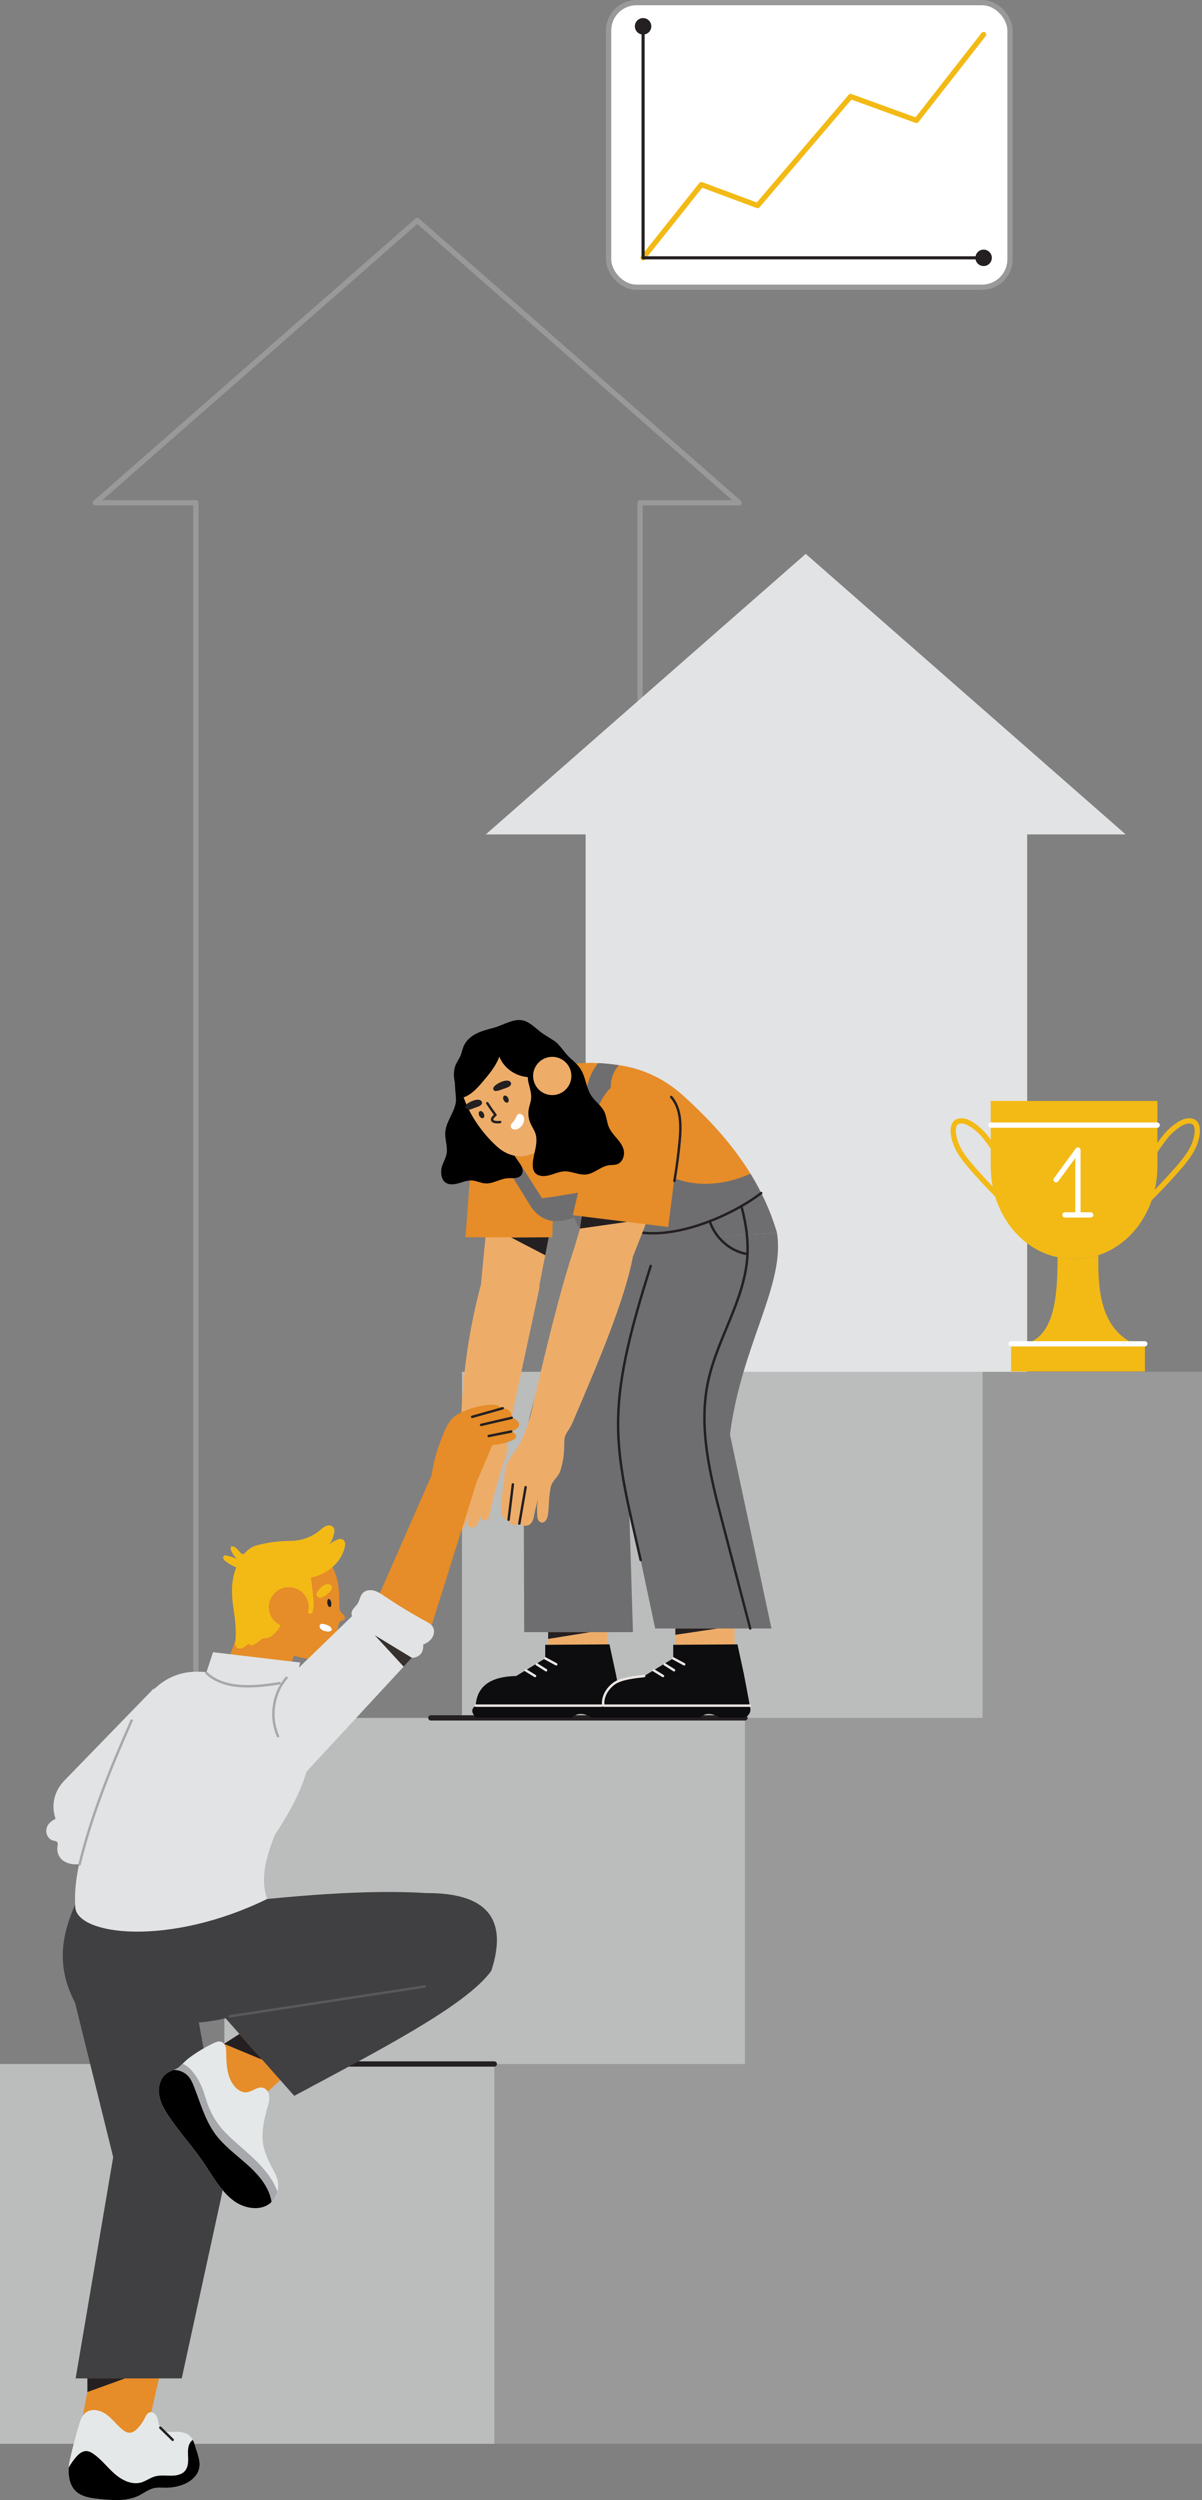 <?xml version="1.0" encoding="UTF-8"?><svg id="Layer_2" xmlns="http://www.w3.org/2000/svg" viewBox="0 0 457.39 951.23"><rect x="0" y="0" width="457.39" height="951.23" fill="#808080" stroke="none"/><defs><style>.cls-1{stroke-width:1.18px;}.cls-1,.cls-2,.cls-3,.cls-4,.cls-5,.cls-6,.cls-7,.cls-8,.cls-9,.cls-10{fill:none;}.cls-1,.cls-2,.cls-3,.cls-4,.cls-5,.cls-6,.cls-7,.cls-8,.cls-10{stroke-linecap:round;stroke-linejoin:round;}.cls-1,.cls-2,.cls-4{stroke:#241f21;}.cls-11{fill:#e5e8e8;}.cls-11,.cls-12,.cls-13,.cls-14,.cls-15,.cls-16,.cls-17,.cls-18,.cls-19,.cls-20,.cls-21,.cls-22,.cls-23,.cls-24,.cls-25{stroke-width:0px;}.cls-2,.cls-3,.cls-7,.cls-8,.cls-9{stroke-width:2px;}.cls-3{stroke:#999;}.cls-12{fill:#404042;}.cls-13{fill:#36302e;}.cls-14{fill:#e2e3e4;}.cls-15{fill:#999;}.cls-4,.cls-5,.cls-6,.cls-10{stroke-width:.93px;}.cls-16{fill:#6e6e70;}.cls-17{fill:#000;}.cls-5{stroke:#ebe5e3;}.cls-6{stroke:#a7a8aa;}.cls-7{stroke:#fff;}.cls-18{fill:#0d0d0f;}.cls-19{fill:#241f21;}.cls-8,.cls-9{stroke:#f3ba16;}.cls-20{fill:#f3ba16;}.cls-9{stroke-miterlimit:10;}.cls-21{fill:#edad69;}.cls-22{fill:#a6a8ab;}.cls-23{fill:#fff;}.cls-24{fill:#bbbcbc;}.cls-10{stroke:#59595c;}.cls-25{fill:#e68c28;}</style></defs><g id="Layer_1-2"><polygon class="cls-3" points="281.26 191.29 243.55 191.29 243.55 889.06 74.52 889.06 74.52 191.29 36.29 191.29 158.78 83.89 281.26 191.29"/><polygon class="cls-14" points="428.35 317.48 390.86 317.48 390.86 898.28 222.85 898.28 222.85 317.48 184.85 317.48 247.24 262.77 306.6 210.74 428.35 317.48"/><polygon class="cls-15" points="373.89 521.94 457.39 521.94 457.39 929.81 188.1 929.81 168.53 916.98 168.53 785.3 373.89 521.94"/><polygon class="cls-24" points="175.79 521.94 175.79 653.62 85.38 653.62 85.38 785.3 0 785.3 0 929.81 188.1 929.81 188.1 785.3 283.48 785.3 283.48 653.62 373.89 653.62 373.89 521.94 175.79 521.94"/><path class="cls-2" d="M163.94,653.62h119.54M100.34,785.3h87.75"/><rect class="cls-21" x="208.58" y="618.22" width="22.51" height="7.6"/><rect class="cls-21" x="256.99" y="618.22" width="22.51" height="7.6"/><path class="cls-18" d="M207.47,625.81v5.16l-11.05,6.71c-9.65.18-14.94,3.81-15.4,11.28-1.27.89-2.16,1.97,0,4.56h36.51c2.31-2.04,4.89-1.71,7.64,0h8.62c1.92,0,3.36-1.74,3.01-3.62l-2.4-12.76-2.49-11.5-24.44.17Z"/><path class="cls-5" d="M200.05,635.5l3.55,2.18M204.22,633.22l3.59,2.27M207.49,630.98l4.17,2.25M181.02,648.96h55.64"/><path class="cls-18" d="M256.18,625.81v5.16l-11.05,6.71c-9.65.18-14.94,3.81-15.4,11.28-1.27.89-2.16,1.97,0,4.56h36.51c2.31-2.04,4.89-1.71,7.64,0h8.62c1.92,0,3.36-1.74,3.01-3.62l-2.4-12.76-2.49-11.5-24.44.17Z"/><path class="cls-5" d="M248.73,635.5l3.55,2.18M252.9,633.22l3.59,2.27M256.18,630.98l4.17,2.25M229.55,648.82c-.38-3.24,1.54-6.44,4.2-8.33,2.66-1.89,8.14-2.45,11.38-2.81M229.73,648.96h55.64"/><path class="cls-25" d="M295.63,469.01l-67.65,4.55-9.44-10.31c-5.83,2.14-11.44,2.51-16.21-3.69l-14.57-23.52-3.09-4.98,23.34-23.93c5.52-2.05,11.97-3.02,19.59-2.65,2.4.11,4.93.36,7.57.74.1.01.21.03.31.04.3.05.6.09.9.14,7.02,1.13,13.64,3.9,19.37,8.03,1.33.96,2.6,1.98,3.83,3.08,10.16,9.1,19.13,18.9,25.97,30.03,4.26,6.92,7.69,14.35,10.08,22.45"/><path class="cls-21" d="M209.81,465.76l-.98,5-1.35,6.84-2.18,11.09c.01.76-.06,1.52-.23,2.26l-12.55,58.21h-17.14c-.11-21.5,2.58-41.55,7.62-60.39l2.32-24.06,24.5,1.06Z"/><path class="cls-21" d="M168.29,563.33c-.95,4.42-1.41,8.93-1.35,13.44.02,1.73.17,3.59,1.42,4.93.36.39.86.74,1.43.71.81-.04,1.31-.77,1.62-1.42.79-1.66,1.31-3.43,1.54-5.22-.32,1.32-.44,2.89-.49,4.23-.04.95.13,2.09,1.1,2.49.65.27,1.46.07,2.01-.34.55-.41.9-.99,1.2-1.57.78-1.5,1.34-3.09,1.68-4.71-.09,1.17-.21,2.24-.3,3.4-.04.54-.07,1.13.32,1.54.46.49,1.36.51,1.98.19.63-.32,1.03-.89,1.35-1.46.55-.98.92-2.03,1.09-3.11-.05.77.03,1.59.8,1.96.65.32,1.51,0,1.97-.52.45-.52.59-1.2.72-1.84,1.33-6.47,3.07-12.88,5.21-19.19.69-2.03,1.43-4.09,1.4-6.21-.03-2.12-.98-4.35-3.01-5.49-1.56-.88-3.49-1.01-5.34-1.11-.66-.04-1.35-.07-1.97.13-2.62.82-4.88,4.41-6.33,6.36-1.72,2.3-3.37,4.64-4.95,7.01-1.28,1.92-2.61,3.59-3.09,5.79"/><path class="cls-21" d="M176.73,545.56c-1.39,3.33-2.81,6.7-5.02,9.67-1.69,2.28-3.88,4.37-4.68,7-.76,2.49-.71,4.94-.98,7.48-.27,2.51-.7,5.03-1.03,7.53-.08.58-.12,1.25.36,1.67.32.28.8.36,1.25.34,1.57-.06,2.87-1.16,3.57-2.4,1.35-2.4.97-5.24,2.67-7.63,1.15-1.61,2.89-2.83,4.28-4.29,4.59-4.82,4.03-11.23,2.34-16.93-.33-1.11-1.45-2.33-2.75-2.43"/><polygon class="cls-25" points="180.5 426.11 177.12 470.76 210.14 470.76 210.49 459.56 180.5 426.11"/><path class="cls-21" d="M211.23,442.98c.15.07.3.13.46.19,1.79.65,3.85.62,5.56-.22,3.33-1.64,5.17-6.17,6.07-9.54.79-2.95,1.08-6.01,1.25-9.05.26-4.5-1.03-9.07-3.6-12.77-2.23-3.21-6.94-3.97-10.32-2.08-2.39,1.34-4.07,3.72-5.04,6.28-.98,2.56-1.32,5.31-1.56,8.04-.42,4.78-.38,9.08,1.76,13.47,1.14,2.34,2.97,4.62,5.42,5.69"/><path class="cls-21" d="M216.72,430.68c2.37-1.89,4.53-5.11,4.65-8.02.15-3.63-1.59-7.32-4.6-9.39-2.43-1.67-5.36-.73-6.94,1.61-.81,1.2-1.13,2.66-1.41,4.08-.69,3.52-1.24,7.08-1.63,10.65-.07.63-.13,1.28,0,1.9.74,3.4,7.28.95,9.06-.21.29-.19.58-.39.86-.62"/><path class="cls-16" d="M295.63,469.01l-67.65,4.55c-5.35-3.05-8.23-6.53-9.44-10.31-5.83,2.14-11.44,2.51-16.21-3.69l-14.57-23.52,8.28,3.86,10.23,16.03c9.19-1.16,18.98-3.52,28.22-3.43-5.56-6.44-9.25-14.43-10.75-22.8-1.64-9.13-1.87-17.87,3.87-25.22,2.4.11,4.93.36,7.57.74.1.01.21.03.31.04-1.23,1.43-2.16,3.13-2.66,4.95-1.31,4.72.69,8.92,2.65,13.1,3.13,6.67,6.62,13.83,11.99,19.07,10.17,9.94,25.77,9.84,38.09,4.17,4.26,6.92,7.69,14.35,10.08,22.45"/><path class="cls-4" d="M244.43,469.01c14.85,1.75,34.61-6.92,45.23-15.08"/><path class="cls-16" d="M227.08,472.07l-21.41,53.82c-4.27,10.74-6.45,22.2-6.41,33.76l.21,61.34h41.38l-2.22-73.45,34.43-76.78-45.97,1.31Z"/><path class="cls-17" d="M173.47,419.31c-.6,4.07-3.8,7.49-4.04,11.6-.16,2.69.98,5.38.51,8.03-.29,1.63-1.17,3.09-1.7,4.66-.74,2.22-.5,5.82,2.07,6.74,1.48.53,3.12.19,4.62-.26,1.5-.46,3.02-1.03,4.59-.95,1.76.09,3.4,1.01,5.16,1.13,2.89.2,5.53-1.74,8.42-1.97.96-.08,1.92.04,2.88-.06.96-.1,1.95-.47,2.49-1.26.54-.8.5-1.87.16-2.77-.34-.9-.94-1.67-1.51-2.45-1-1.36-1.93-2.83-2.25-4.49-.27-1.41-.08-2.9-.53-4.26-.7-2.11-2.75-3.42-4.34-4.98-1.82-1.79-3.15-4.09-3.79-6.57-.57-2.21-.67-4.71-2.19-6.41-1.02-1.15-2.55-1.75-3.57-2.91-.79-.9-1.2-2.05-1.86-3.04-.66-.99-1.74-1.87-2.92-1.71-4.23.57-1.8,9.23-2.2,11.94"/><path class="cls-16" d="M246.93,487.97l-9.82,44.63c-2.09,9.52-2.13,19.37-.11,28.9l12.31,58.1h44.26l-15.8-73.78c4.29-33.83,21.19-57.26,17.86-76.8l-46.95,3.05-1.75,15.9Z"/><path class="cls-21" d="M224.32,455.09l-5.76,19.64c-5.24,15.38-10.96,38.94-16.8,64.46l15.64,3.12c10.52-24.36,20.4-48.01,23.42-64.14l8.11-20.55-24.61-2.52Z"/><path class="cls-21" d="M217.4,542.31c-1.74,3.17-2.71,3.26-2.69,6.88.03,3.52-.39,7.21-1.55,10.55-.89,2.54-3.01,3.43-3.58,6.07-.6,2.8-.68,5.32-.83,8.13-.09,1.58-.22,4.92-2.27,5.33-.67.13-1.35-.33-1.67-.93-.32-.6-.37-1.3-.4-1.98-.09-2.13-.07-4.28.43-6.35-.64,2.11-1.15,4.26-1.57,6.43-.24,1.26-.66,3.1-1.94,3.73-.94.46-2.17.51-3.04-.11-.21-.15-.42-.34-.67-.35-.27-.02-.52.15-.76.28-1.31.68-3.15-.29-3.33-1.74-.87.14-1.74-.44-2.18-1.2-.44-.76-.54-1.66-.59-2.54-.15-3.04.27-6.07.8-9.05.46-2.54.19-5.1,1.04-7.58,1.14-3.33,3.64-5.68,5.27-8.64,1.94-3.51,3.15-7.73,4.3-11.55,3.28.75,6.59.57,9.95.43,2.24-.1,3.15,3.47,5.26,4.22"/><path class="cls-4" d="M197.62,579.68l2.39-13.84M193.53,578.22l1.63-13.45"/><path class="cls-25" d="M225.94,428.35l-7.98,34.01,36.32,4.48,4.93-38.94c.25-2.46-.12-4.94-1.11-7.2-7.46-17.12-29.38-14.79-32.16,7.66"/><path class="cls-21" d="M207.1,436.02c-5.39,5.06-12.29,5.27-17.89.3-3.91-3.48-7.98-8.5-10.77-14.05-.35-.68-.67-1.38-.97-2.07-2.88-6.64-3.75-13.84-.28-19.91,3.23-5.65,9.66-9.32,16.16-9.21,1.32.02,2.64.19,3.9.55,1.66.48,3.2,1.3,4.63,2.26,7.1,4.78,10.2,12.26,11.02,20.48.76,7.52.13,16.1-5.8,21.66"/><path class="cls-4" d="M185.43,419.75c.98,1.52,2.02,3.01,3.11,4.47-.36.15-.66.65-.94.93-.28.27-.44.7-.3,1.07.17.43.69.61,1.15.68.61.09,1.24.09,1.86,0"/><path class="cls-23" d="M196.45,424.9c.07-.15.15-.3.23-.45.38-.69,1.24-.9,1.87-.41,1.73,1.32.62,3.95-.72,5.02-.79.63-2.11,1.04-2.99.36-.32-.25-.51-.67-.47-1.08.07-.76.74-1.27,1.19-1.82.41-.51.62-1.06.89-1.61"/><path class="cls-19" d="M187.84,414.77s.06.07.1.11c.22.19.54.24.83.22,1.14-.06,2.59-.77,3.7-1.13.47-.15.95-.32,1.35-.61.52-.38.93-1,.48-1.63-1.23-1.67-5.66.6-6.45,1.91-.21.34-.23.82,0,1.12"/><path class="cls-19" d="M182.76,420.62c-.4.3-.88.46-1.34.61-.89.29-1.99.8-2.98,1.03-1.3-.23-1.65-.91-.97-2.07,1.52-1.24,4.76-2.58,5.77-1.19.46.63.05,1.24-.47,1.63"/><path class="cls-19" d="M193.36,417.76c.36.71.28,1.48-.19,1.72-.47.24-1.14-.15-1.5-.86-.36-.71-.28-1.48.19-1.72.47-.24,1.14.15,1.5.86"/><path class="cls-19" d="M184.06,423.66c.36.71.28,1.48-.18,1.72-.47.24-1.14-.15-1.5-.86-.36-.71-.28-1.48.19-1.72.47-.24,1.14.15,1.5.86"/><path class="cls-17" d="M214.58,405.32c-1.18,2.99-4.92,2.89-7.46,3.67-1.26.38-2.53.66-3.84.79-2.18.23-4.42-.08-6.43-.94-3.11-1.31-5.56-3.68-6.85-6.8-1.28,3.55-3.76,6.51-6.2,9.39-1.83,2.16-3.74,4.36-6.27,5.63-.9.45-2.07.73-2.83.07-.6-.53-.68-1.38-.89-2.15-.86-3.22-1.71-6.73-.42-9.8.52-1.25,1.36-2.34,1.88-3.59.47-1.14.67-2.39,1.15-3.53.88-2.08,2.69-3.67,4.69-4.72,2-1.05,4.22-1.62,6.41-2.19,4.42-1.15,8.67-4.4,12.8-2.45,2.27,1.08,4.02,2.99,6.07,4.45,1.71,1.21,3.65,2.12,5.19,3.53,1.72,1.58,2.87,3.76,3.19,6.06.12.86.13,1.77-.19,2.58"/><path class="cls-17" d="M201.16,412.15c.49,1.98,1.15,3.99.92,6.01-.14,1.27-.63,2.47-.86,3.72-.34,1.86-.12,3.82.64,5.55.56,1.27,1.39,2.41,1.84,3.72,1.05,3.03-.1,6.23-.67,9.23-.58,3.03-.78,6.67,3.2,7.06,1.46.14,2.91-.28,4.3-.74,1.39-.46,2.79-.98,4.26-1.03,2.82-.1,5.55,1.53,8.35,1.18,3.05-.38,5.43-3.02,8.47-3.49.92-.14,1.86-.08,2.77-.27,2.48-.51,3.51-3.51,2.89-5.75-.45-1.64-1.53-3.02-2.63-4.31-1.1-1.29-2.26-2.58-2.94-4.14-.83-1.91-.86-4.1-1.77-5.96-1.13-2.3-3.43-3.8-4.86-5.93-2.03-3-2.14-6.95-4.02-10.05-1.02-1.68-2.49-3-3.96-4.27-1.48-1.28-2.59-2.93-3.86-4.43-1.14-1.34-2.46-2.77-4.2-2.93-1.75-.16-3.34,1.03-4.48,2.37-1.7,2-2.79,4.5-3.16,7.1-.37,2.63-.91,4.66-.24,7.36"/><path class="cls-21" d="M217.42,409.38c0,4.02-3.26,7.28-7.28,7.28s-7.28-3.26-7.28-7.28,3.26-7.28,7.28-7.28,7.28,3.26,7.28,7.28"/><path class="cls-4" d="M285.47,619.6c-3.55-13.56-7.1-27.13-10.64-40.69-4.55-17.41-9.13-35.58-5.41-53.18,3.43-16.22,13.71-30.71,14.94-47.25.22-2.91.14-5.82-.16-8.72-.38-3.65-1.12-7.28-2.09-10.85M270.06,464.65c2.02,6.06,7.3,11.07,13.6,12.37M243.79,593.55c-10.12-44.4-14.06-55.95,3.83-111.89"/><polygon class="cls-19" points="220.7 467.44 238.62 464.9 221.38 462.78 220.7 467.44"/><polygon class="cls-19" points="208.82 470.76 207.48 477.59 194.49 470.84 208.82 470.76"/><path class="cls-4" d="M256.63,449.32c.87-5.06,1.54-10.16,2.01-15.27.53-5.8.59-12.28-3.23-16.68"/><polygon class="cls-19" points="256.99 622.01 273.06 619.6 256.99 619.6 256.99 622.01"/><polygon class="cls-19" points="208.58 623.57 224.62 620.99 208.58 620.99 208.58 623.57"/><path class="cls-4" d="M165.57,579.18c2.13-.5,3.77-2.3,4.65-4.3.88-2.01,1.12-4.22,1.35-6.4.05-.47.11-.96.37-1.35.2-.3.51-.52.81-.73,3.59-2.58,6.58-6,8.64-9.91"/><path class="cls-25" d="M34.93,901.3l-4.03,21.12c9.78,9.32,18.57,11.29,25.59,0l4.51-19.72-26.07-1.41Z"/><path class="cls-11" d="M74.47,941.91c-2.56,3.4-7.59,4.67-11.65,4.63-1.37-.01-2.75-.16-4.09.12-2.15.44-3.92,1.9-5.89,2.87-4.54,2.23-9.88,1.79-14.92,1.29-3.38-.33-7.08-.81-9.4-3.3-2.03-2.18-2.59-5.58-2.38-8.66.06-.89.18-1.75.35-2.55.96-4.48,2.22-9.07,3.5-13.51.53-1.84,1.19-3.81,2.74-4.94,2.23-1.63,5.47-.86,7.71.75,2.25,1.61,3.9,3.91,6.02,5.68.81.67,1.76,1.3,2.81,1.3,1.26.01,2.35-.85,3.21-1.77,1.01-1.08,1.86-2.31,2.52-3.64.47-.96.97-2.07,2-2.35.93-.25,1.91.37,2.43,1.19,1.14,1.78.47,4.1,2.41,5.52,1.19.88,2.81.77,4.29.71,2.14-.09,4.49.07,6.07,1.51.48.44.85.96,1.15,1.53.37.71.64,1.49.87,2.26,1.15,3.9,3.11,7.58.25,11.36"/><path class="cls-17" d="M74.47,941.91c-2.56,3.4-7.59,4.67-11.65,4.63-1.37-.01-2.75-.16-4.09.12-2.15.44-3.92,1.9-5.89,2.87-4.54,2.23-9.88,1.79-14.92,1.29-3.38-.33-7.08-.81-9.4-3.3-2.03-2.18-2.59-5.58-2.38-8.66.74-1.32,1.62-2.57,2.56-3.72,1.09-1.32,2.51-2.63,4.21-2.56,1,.04,1.9.55,2.72,1.12,3.02,2.1,5.25,5.14,8.02,7.56,2.77,2.42,6.53,4.28,10.07,3.26,1.81-.52,3.36-1.74,5.16-2.27,2.39-.71,4.95-.15,7.43-.36,1.49-.13,3.05-.6,4.04-1.72,1.13-1.29,1.3-3.15,1.25-4.87-.05-1.72-.25-3.49.35-5.1.27-.73.77-1.41,1.4-1.89.37.71.64,1.49.87,2.26,1.15,3.9,3.11,7.58.25,11.36"/><line class="cls-4" x1="61" y1="923.67" x2="65.72" y2="928.3"/><path class="cls-14" d="M58.67,642.27l-34.51,35.54c-4.51,4.92-5.08,11.89-1.41,17.35l14.69,21.88,21.24-74.76Z"/><path class="cls-14" d="M18.68,693.8c2.18-2.54,7.16-3.19,10.01-3.82,5.4-1.2,10.9-1.96,16.35-2.92l-5.88,20.8c-3.38.74-6.76,1.38-10.14,1.48-2.05.06-4.52-.63-5.89-2.23-1.04-1.22-1.52-2.9-1.27-4.49.1-.61.27-1.33-.14-1.79-.34-.4-.94-.41-1.45-.53-1.62-.38-2.72-2.09-2.66-3.75.04-1.11.43-2.01,1.07-2.75"/><path class="cls-25" d="M91.02,606.19c.73-3.39,2.78-6.38,5.4-8.61,2.55-2.18,4.66-3.93,7.88-5.16,4.35-1.66,9.47-2.97,14.15-2.07,6.09,1.17,8.88,5.92,10.05,11.56.49,2.34.61,4.76.65,7.14.04,2.13-.56,3.26,1.15,4.9.57.55,1.29,1.29.79,2.14-.39.68-1.62.41-1.91,1.11-1.27,3.08-.66,6.4-1.43,9.64-.33,1.4-.9,2.83-2.06,3.69-1,.74-2.29.95-3.53,1-3.55.16-7.06-.71-10.5-1.57-3.39-.85-6.59-1.93-9.73-3.45-3.85-1.87-7.84-4.15-9.7-8-.88-1.81-1.2-3.83-1.39-5.84-.21-2.16-.26-4.36.2-6.48"/><path class="cls-23" d="M121.67,618.4c.36-1.35,3.67.08,4.14.66,2.2,2.7-4.85,1.98-4.14-.66"/><path class="cls-19" d="M126.05,609.79c.13.86-.09,1.6-.5,1.67-.41.06-.85-.58-.98-1.44-.13-.86.09-1.6.5-1.67.41-.06.85.58.98,1.44"/><path class="cls-20" d="M125.59,605.54c.26-.3.51-.64.63-1.02.12-.38.12-.82-.09-1.17-.25-.41-.74-.61-1.22-.64-.71-.05-1.41.23-2,.64-.94.66-3.58,3.11-1.96,4.31,1.29.96,3.86-1.22,4.64-2.12"/><polygon class="cls-25" points="90.67 620.81 84.47 638.91 107.13 642.12 112.7 627.96 90.67 620.81"/><path class="cls-25" d="M108.31,641.48l36.26-35.36,20.08-45.77,16.59,3.94-16.54,52.72c-.46,1.48-1.22,2.85-2.22,4.04l-46.26,50.66-7.92-30.23Z"/><path class="cls-12" d="M28.59,724.69c-5.09,11.47-7.33,23.47-.04,37.26l14.52,58.79-14.29,84.19h40.37l15.08-69.17c1.25-5.73,1.36-11.66.31-17.44l-9.67-53.23,5.61-40.23-51.89-.17Z"/><path class="cls-25" d="M82.31,779.8c0-.35,16.76-11.06,16.76-11.06l13.6,17.19-18.56,16.97c-7.67-3.16-11.43-11.07-11.8-23.1"/><path class="cls-11" d="M105.56,833.8c-.15.56-.34,1.11-.59,1.64-.45.95-1.03,1.74-1.68,2.39-3.72,3.66-10.23,2.6-14.38-.5-5.03-3.77-8.05-9.54-11.59-14.72-4.12-6.02-9.1-11.42-13.15-17.49-1.72-2.58-3.31-5.37-3.67-8.45-.36-3.08.76-6.51,3.41-8.12.67-.4,1.45-.67,2.2-.97.79-.31,1.56-.65,2.18-1.22.41-.38.81-.77,1.2-1.16.76-.74,1.51-1.49,2.4-2.16,2.93-2.2,6.1-4.11,9.42-5.68.91-.43,1.95-.84,2.9-.51.8.27,1.35,1.03,1.61,1.82.26.8.26,1.65.27,2.49.03,4.55.33,9.54,3.4,12.9,1.1,1.2,2.64,2.16,4.26,2.02,2.23-.18,4.21-2.33,6.36-1.73,1.42.4,2.27,1.93,2.37,3.4.11,1.47-.36,2.92-.77,4.33-1.07,3.78-2.04,8.1-1.78,12.05.26,3.94,2.03,7.74,3.88,11.17.59,1.09,1.21,2.18,1.59,3.37.53,1.64.58,3.43.15,5.1"/><path class="cls-22" d="M105.56,833.8c-.15.56-.34,1.11-.59,1.64-.45.95-1.03,1.74-1.68,2.39-3.72,3.66-10.23,2.6-14.38-.5-5.03-3.77-8.05-9.54-11.59-14.72-4.12-6.02-9.1-11.42-13.15-17.49-1.72-2.58-3.31-5.37-3.67-8.45-.36-3.08.76-6.51,3.41-8.12.67-.4,1.45-.67,2.2-.97.79-.31,1.56-.65,2.18-1.22.41-.38.81-.77,1.2-1.16,1.7.69,3.14,2.1,4.28,3.6,1.22,1.61,2.24,3.37,3.01,5.23.91,2.19,1.48,4.5,2.3,6.73,1.55,4.18,3.81,7.75,6.93,10.89,3.26,3.28,6.89,6.17,10.26,9.34,3.87,3.65,7.47,7.84,9.29,12.81"/><path class="cls-17" d="M103.29,837.82c-3.72,3.66-10.23,2.6-14.38-.5-5.03-3.77-8.05-9.54-11.59-14.72-4.12-6.02-9.1-11.42-13.15-17.49-1.72-2.58-3.31-5.37-3.67-8.45-.36-3.08.75-6.51,3.41-8.12.67-.4,1.45-.67,2.2-.97,2.22.03,4.35.88,5.84,2.77.86,1.08,1.4,2.37,1.9,3.66,2.39,6.13,4.17,12.64,8.06,17.95,3.15,4.29,7.49,7.52,11.49,11.03,4,3.51,7.84,7.55,9.42,12.62.22.71.39,1.45.48,2.21"/><path class="cls-14" d="M78.48,636.47l2.59-7.85,33.12,3.93-2.09,9.6c-16,1.06-27.94-.38-33.63-5.67"/><path class="cls-25" d="M164.24,561.45c.59-4.44,1.72-8.81,3.33-12.99,1.37-3.54,2.84-8.13,6.25-10.15,3.29-1.94,7.41-3.24,11.21-3.7,1.99-.24,3.66-.4,5.46.76.26.16.51.35.8.43.34.1.71.06,1.06.13,1.35.27,2.74,2.14,2.38,3.5.09-.34,3.09,1.32,2.81,2.73-.25,1.32-1.88,2.08-3.01,2.49.45.2.91.4,1.27.73.36.33.61.83.51,1.32-.13.65-.8,1.04-1.41,1.3-2.38,1.04-4.94,1.66-7.53,1.81-1.53,3.62-3.06,7.15-4.59,10.77-1.19,2.82-2.43,5.73-4.61,7.88-2.18,2.15-5.56,3.39-8.38,2.19-1.02-.43-1.9-1.15-2.7-1.92-2.15-2.07-3.26-4.33-2.86-7.29"/><path class="cls-4" d="M194.54,544.65l-8.58,1.72M194.73,539.43l-11.65,2.71M191.29,535.8l-11.63,3.28"/><path class="cls-20" d="M116.13,611.93c.34.46.52,1.03.87,1.48.36.45,1.02.76,1.51.46.33-.2.47-.61.55-.99.45-1.92.27-3.93.06-5.89-.24-2.26-.51-4.52-.81-6.77,2.97-.48,5.84-1.99,8.14-3.93,2.3-1.94,4.01-4.59,4.71-7.51.13-.53.22-1.07.15-1.61-.07-.54-.33-1.07-.79-1.37-.78-.51-1.81-.19-2.64.21-1,.47-1.95,1.03-2.84,1.68,1.22-1.05,1.64-2.58,2.05-4.13.22-.83.27-1.8-.26-2.47-.62-.79-1.83-.87-2.77-.5-.93.38-1.67,1.1-2.45,1.74-2.58,2.14-5.8,3.49-9.14,3.83-1.2.12-2.42.11-3.63.15-3.38.11-6.75.57-10.04,1.37-1.08.27-2.16.57-3.13,1.12-1.16.66-2.11,1.65-3.03,2.61-.39-.23-.8-.23-1.09-.58-.36-.44-.74-.87-1.13-1.28-.57-.59-1.25-1.19-2.07-1.2-.16,0-.33.03-.44.13-.16.15-.16.39-.14.61.17,1.58,1.29,2.87,2.35,4.05-1.14-.61-2.76-1-4.02-1.3-.22-.05-.44-.1-.66-.03-.45.13-.62.72-.48,1.16.15.44.52.77.89,1.05,1.24.97,2.61,1.76,4.06,2.36-1.85,4.41-1.88,9.39-1.27,14.13.62,4.75,1.54,9.55.85,14.28-.15,1.05.34,2.17,1.37,2.4.97.22,1.9-.41,2.69-1.01l1.15-.87c.18.33.27.62.64.66.37.05.74-.04,1.09-.17,1.37-.52,2.37-1.71,3.64-2.43,2.31.06,3.96-1.12,5.37-2.94,1.42-1.82,2.42-3.95,3.9-5.72,1.48-1.77,4.48-3.14,6.77-2.83"/><path class="cls-25" d="M117.48,611.47c0,4.19-3.4,7.59-7.59,7.59s-7.59-3.4-7.59-7.59,3.4-7.59,7.59-7.59,7.59,3.4,7.59,7.59"/><path class="cls-14" d="M108.32,639.75l26.78-25.95,23.01,15.44-41.53,44.88c-4.07,4.65-17.55-20.55-11.64-30.19.94-1.54,2.09-2.93,3.38-4.18"/><path class="cls-14" d="M134.33,615.54c.41.59.98,1.04,1.55,1.47,4.39,3.37,8.78,6.74,13.17,10.11,1.49,1.14,3,2.3,4.72,3.04,3.58,1.53,7.68.17,7.26-4.46,1.39-.53,2.71-1.4,3.48-2.68.77-1.27.91-3,.07-4.23-.59-.88-1.57-1.41-2.5-1.92-5.39-2.92-10.64-6.11-15.72-9.54-1.17-.79-2.36-1.61-3.71-2.04-1.35-.43-2.92-.41-4.09.39-1.7,1.17-1.58,3.41-2.72,4.81-1.2,1.48-3.01,2.88-1.52,5.06"/><path class="cls-12" d="M80.49,724.86c30.34-3.62,58.92-6.03,81.9-4.59,22.18-.06,31.2,9.2,24.57,29.56-20.8,8.63-51.76,12.83-87.87,13.9-26.14,10.03-38.79,5.52-48.07-1.05l29.46-37.82Z"/><path class="cls-12" d="M186.96,749.82c-9.43,13.25-43.36,30.62-74.99,47.6l-26.7-30.14,38.9-24.68,62.79,7.21Z"/><path class="cls-14" d="M28.64,725.55c-.96-14.34,5.23-29.61,9.87-42.89,3.34-9.55,6.7-19.17,11.59-28.06,4.42-8.04,9.86-15.67,19.28-17.93,4.94-1.18,9.46-.31,14.4-.31l29.43,3.35,4.15,31.08c-1.68,9.12-7.34,19.09-12.77,27.33-4.12,10.34-5.32,17.72-2.93,24.4-37.47,18.28-72.53,13.81-73.02,3.03"/><polygon class="cls-13" points="156.72 630.75 142.62 622.18 153.6 634.12 156.72 630.75"/><path class="cls-6" d="M78.48,636.47c6.35,6.01,16.57,5.85,27.89,3.95"/><line class="cls-10" x1="87.44" y1="767.16" x2="161.59" y2="755.82"/><polygon class="cls-19" points="85.27 777.63 99.78 783.67 91.1 773.88 85.27 777.63"/><path class="cls-6" d="M109.02,638.36c-5.15,5.99-6.46,15.02-3.23,22.23"/><polygon class="cls-19" points="33.25 910.11 47.6 904.92 33.25 904.92 33.25 910.11"/><path class="cls-6" d="M30.27,709.35c4.5-18.55,11.79-36.7,19.83-54.74"/><path class="cls-9" d="M381.31,441.82c-1.93-3.21-4.06-6.31-6.36-9.26-1.69-2.16-5.49-5.6-8.28-6.02-5.83-.89-3.96,6.77-2.19,10.27,1.5,2.95,3.64,5.51,5.81,8,4.51,5.14,9.26,10.07,14.23,14.76M437.02,441.82c1.93-3.21,4.06-6.31,6.36-9.26,1.69-2.16,5.49-5.6,8.28-6.02,5.83-.89,3.96,6.77,2.19,10.27-1.5,2.95-3.64,5.51-5.81,8-4.51,5.14-9.26,10.07-14.23,14.76"/><path class="cls-20" d="M440.42,418.88v24.85c0,16.1-9.5,29.66-22.46,33.83-2.67.85-5.49,1.31-8.4,1.31h-1.7c-1.85,0-3.66-.19-5.42-.54-14.46-2.92-25.44-17.3-25.44-34.6v-24.85h63.42Z"/><path class="cls-20" d="M431.67,511.35h-41.64c10.95-2.82,12.41-16.97,12.41-33.02,1.76.35,3.57.54,5.42.54h1.7c2.91,0,5.73-.46,8.4-1.31-.37,15.44,1.82,28.27,13.71,33.79"/><rect class="cls-20" x="384.73" y="511.35" width="50.94" height="10.46"/><path class="cls-7" d="M384.78,511.29h50.84M440.35,428.08h-63.29"/><path class="cls-7" d="M405.25,462.24h9.78M401.87,448.88l8.31-11.33v24.69"/><path class="cls-23" d="M373.72,109.28h-131.52c-5.86,0-10.61-4.75-10.61-10.61V11.61c0-5.86,4.75-10.61,10.61-10.61h131.52c5.86,0,10.61,4.75,10.61,10.61v87.06c0,5.86-4.75,10.61-10.61,10.61"/><rect class="cls-3" x="231.59" y="1" width="152.74" height="108.28" rx="10.61" ry="10.61"/><path class="cls-19" d="M247.84,10.01c0,1.73-1.4,3.13-3.13,3.13s-3.13-1.4-3.13-3.13,1.4-3.13,3.13-3.13,3.13,1.4,3.13,3.13"/><path class="cls-19" d="M377.42,98.1c0,1.73-1.4,3.13-3.13,3.13s-3.12-1.4-3.12-3.13,1.4-3.13,3.12-3.13,3.13,1.4,3.13,3.13"/><polyline class="cls-8" points="244.71 98.1 266.88 70.25 288.28 78.21 323.68 36.72 348.72 45.82 374.29 13.14"/><polyline class="cls-1" points="244.71 10.01 244.71 98.1 374.29 98.1"/></g></svg>